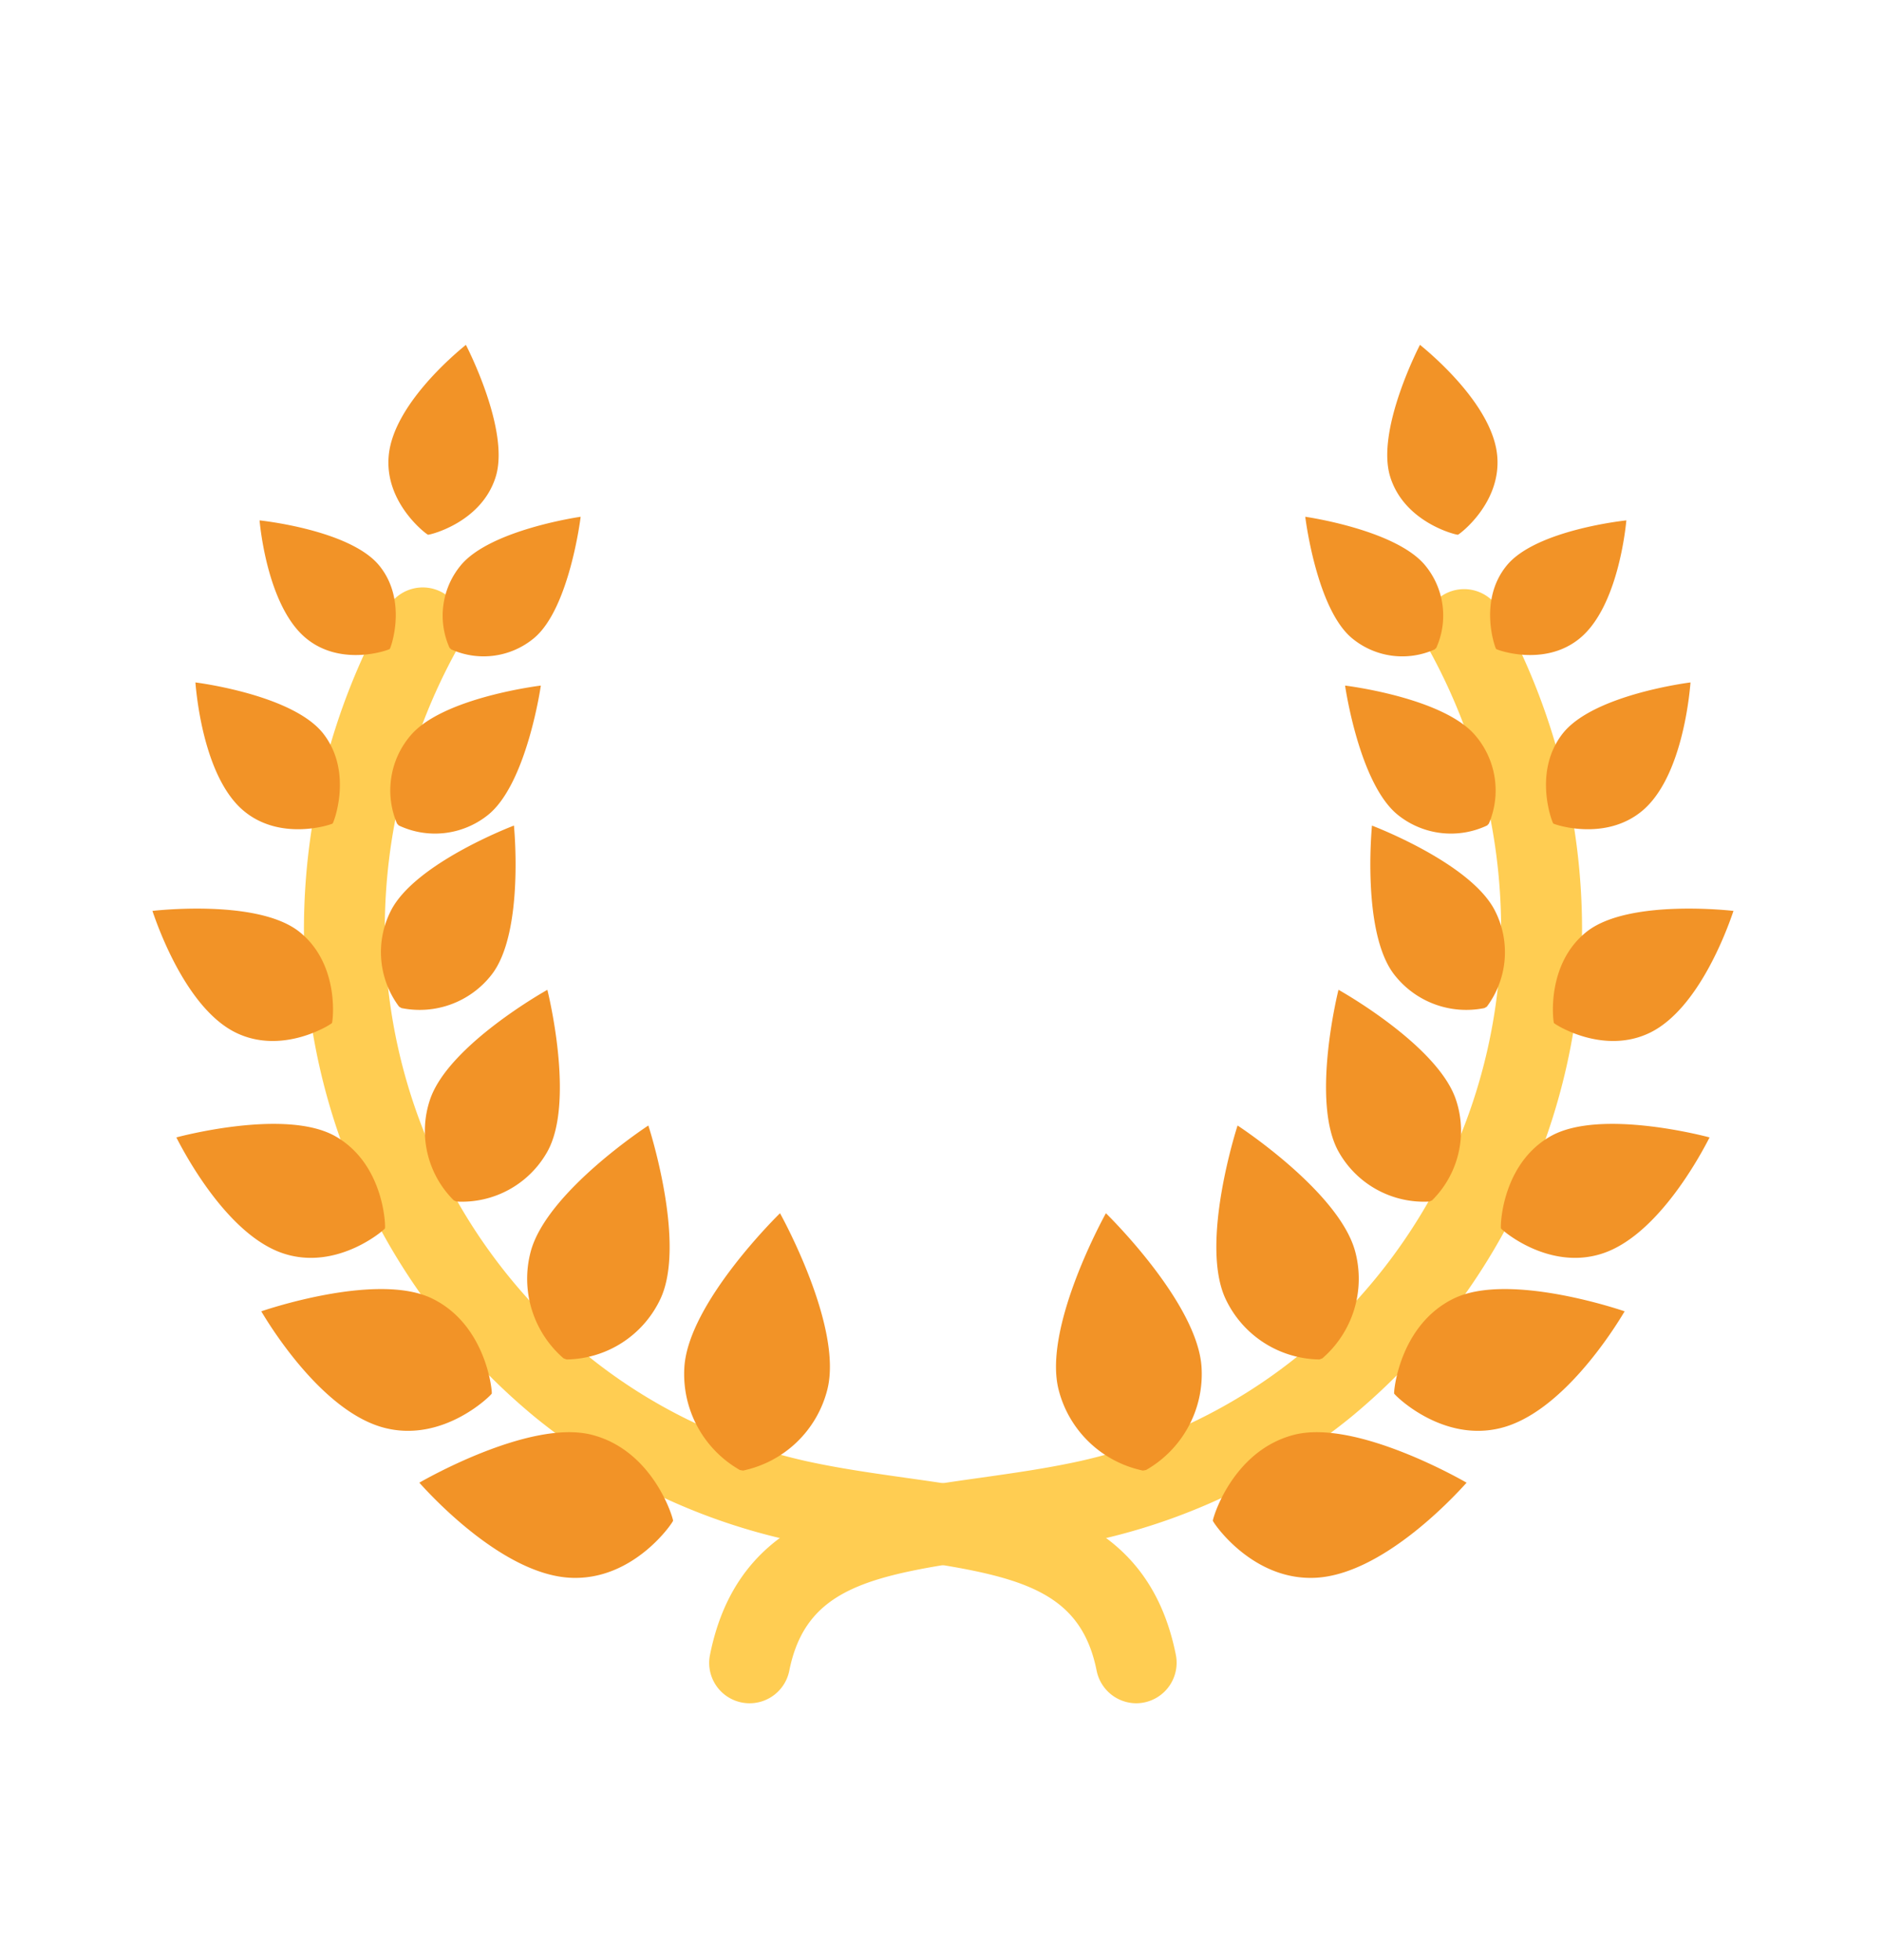 <svg xmlns="http://www.w3.org/2000/svg" width="24" height="25" fill="none"><g clip-path="url(#a)"><path fill="#FFCD52" d="M14.49 21.724a.517.517 0 0 1-.505-.415c-.212-1.058-1.028-1.221-2.574-1.439-.441-.062-.898-.127-1.366-.23a7.811 7.811 0 0 1-3.228-1.57 8.108 8.108 0 0 1-2.941-6.23 8.427 8.427 0 0 1 1.05-4.055.516.516 0 1 1 .902.498 7.393 7.393 0 0 0-.921 3.557 7.068 7.068 0 0 0 2.562 5.431 6.774 6.774 0 0 0 2.8 1.362c.428.095.864.156 1.286.216 1.512.213 3.076.433 3.44 2.258a.517.517 0 0 1-.505.617Z"/><path fill="#FFCD52" d="M9.56 21.724a.515.515 0 0 1-.506-.617c.365-1.825 1.929-2.045 3.44-2.258.423-.06.86-.121 1.288-.216a6.775 6.775 0 0 0 2.8-1.362 7.067 7.067 0 0 0 2.561-5.431 7.394 7.394 0 0 0-.921-3.557.518.518 0 0 1 .2-.705.516.516 0 0 1 .703.207 8.428 8.428 0 0 1 1.05 4.055 8.11 8.11 0 0 1-2.942 6.23 7.81 7.81 0 0 1-3.228 1.57c-.468.103-.925.168-1.366.23-1.546.218-2.362.38-2.574 1.44a.516.516 0 0 1-.505.414Z"/><path fill="#F29327" d="M5.942 4.398c-.179.145-.92.78-.984 1.404-.063.614.49 1.02.5 1.018.01.006.679-.148.863-.737.187-.598-.38-1.685-.38-1.685ZM3.31 6.637c.02.216.138 1.132.596 1.506.452.37 1.06.144 1.064.134.01-.004.235-.612-.134-1.064-.375-.458-1.527-.576-1.527-.576ZM7.405 6.59s-.142 1.179-.6 1.553a1.005 1.005 0 0 1-1.05.14l-.022-.02a1.005 1.005 0 0 1 .141-1.05c.375-.458 1.531-.622 1.531-.622ZM2.492 8.704c.019.232.125 1.219.609 1.632.477.406 1.136.177 1.141.167.01-.004.266-.653-.12-1.147-.393-.5-1.63-.652-1.63-.652ZM6.897 8.744s-.18 1.263-.68 1.655a1.08 1.08 0 0 1-1.132.129l-.022-.024a1.08 1.08 0 0 1 .174-1.125c.413-.485 1.66-.635 1.66-.635ZM1.944 11.618c.08.238.442 1.24 1.054 1.548.603.302 1.232-.106 1.235-.118.01-.007.11-.75-.42-1.167-.539-.422-1.869-.263-1.869-.263ZM6.554 10.53s.136 1.365-.286 1.903a1.162 1.162 0 0 1-1.149.424l-.03-.018a1.162 1.162 0 0 1-.106-1.22c.307-.612 1.57-1.089 1.57-1.089ZM2.249 14.507c.122.24.666 1.25 1.365 1.48.689.227 1.294-.307 1.295-.32.009-.008-.001-.815-.631-1.174-.64-.365-2.029.014-2.029.014ZM6.98 12.624s.361 1.43-.003 2.07a1.249 1.249 0 0 1-1.156.631l-.034-.015a1.249 1.249 0 0 1-.305-1.28c.23-.7 1.499-1.406 1.499-1.406ZM3.332 16.725c.148.25.807 1.292 1.574 1.487.756.193 1.365-.425 1.365-.438.009-.01-.061-.875-.764-1.214-.713-.343-2.175.165-2.175.165ZM8.268 14.355s.493 1.508.15 2.22a1.343 1.343 0 0 1-1.193.764l-.038-.014a1.343 1.343 0 0 1-.422-1.351c.195-.767 1.503-1.619 1.503-1.619ZM5.347 18.91c.203.227 1.091 1.167 1.92 1.213.816.045 1.319-.713 1.316-.727.007-.013-.24-.888-1.031-1.095-.803-.21-2.205.61-2.205.61ZM9.947 15.474s.811 1.452.602 2.255a1.408 1.408 0 0 1-1.073 1.027l-.041-.007a1.408 1.408 0 0 1-.708-1.305c.046-.829 1.22-1.97 1.22-1.97ZM18.108 4.398c.178.145.92.78.984 1.404.063.614-.49 1.02-.5 1.018-.01.006-.679-.148-.863-.737-.188-.598.379-1.685.379-1.685ZM20.74 6.637c-.021.216-.138 1.132-.596 1.506-.452.37-1.06.144-1.065.134-.009-.004-.235-.612.135-1.064.374-.458 1.527-.576 1.527-.576ZM16.645 6.59s.142 1.179.6 1.553a1.004 1.004 0 0 0 1.05.14l.021-.02a1.005 1.005 0 0 0-.14-1.05c-.375-.458-1.531-.622-1.531-.622ZM21.558 8.704c-.019.232-.125 1.219-.609 1.632-.478.406-1.136.177-1.141.167-.01-.004-.267-.653.12-1.147.393-.5 1.63-.652 1.63-.652ZM17.153 8.744s.18 1.263.68 1.655a1.08 1.08 0 0 0 1.132.129l.022-.024a1.08 1.08 0 0 0-.174-1.125c-.413-.485-1.66-.635-1.66-.635ZM22.106 11.618c-.08.238-.443 1.24-1.054 1.548-.603.302-1.232-.106-1.235-.118-.01-.007-.11-.75.42-1.167.539-.422 1.869-.263 1.869-.263ZM17.496 10.53s-.136 1.365.286 1.903a1.162 1.162 0 0 0 1.149.424l.03-.018a1.162 1.162 0 0 0 .105-1.22c-.306-.612-1.57-1.089-1.57-1.089ZM21.801 14.507c-.122.24-.666 1.25-1.365 1.48-.689.227-1.294-.307-1.295-.32-.009-.008.001-.815.631-1.174.64-.365 2.029.014 2.029.014ZM17.069 12.624s-.36 1.43.004 2.07a1.248 1.248 0 0 0 1.155.631l.034-.015a1.248 1.248 0 0 0 .306-1.28c-.23-.7-1.499-1.406-1.499-1.406ZM20.718 16.725c-.148.25-.807 1.292-1.574 1.487-.755.193-1.365-.425-1.365-.438-.009-.01.061-.875.764-1.214.713-.343 2.175.165 2.175.165ZM15.782 14.355s-.492 1.508-.149 2.22a1.343 1.343 0 0 0 1.193.764l.037-.014a1.343 1.343 0 0 0 .422-1.351c-.195-.767-1.503-1.619-1.503-1.619ZM18.703 18.91c-.203.227-1.091 1.167-1.92 1.213-.816.045-1.319-.713-1.316-.727-.007-.013.24-.888 1.031-1.095.803-.21 2.205.61 2.205.61ZM14.103 15.474s-.811 1.452-.602 2.255a1.408 1.408 0 0 0 1.073 1.027l.041-.007a1.41 1.41 0 0 0 .708-1.305c-.046-.829-1.22-1.97-1.22-1.97Z"/></g><defs><clipPath id="a"><path fill="#fff" d="M0 .9h24v24H0z"/></clipPath></defs></svg>
